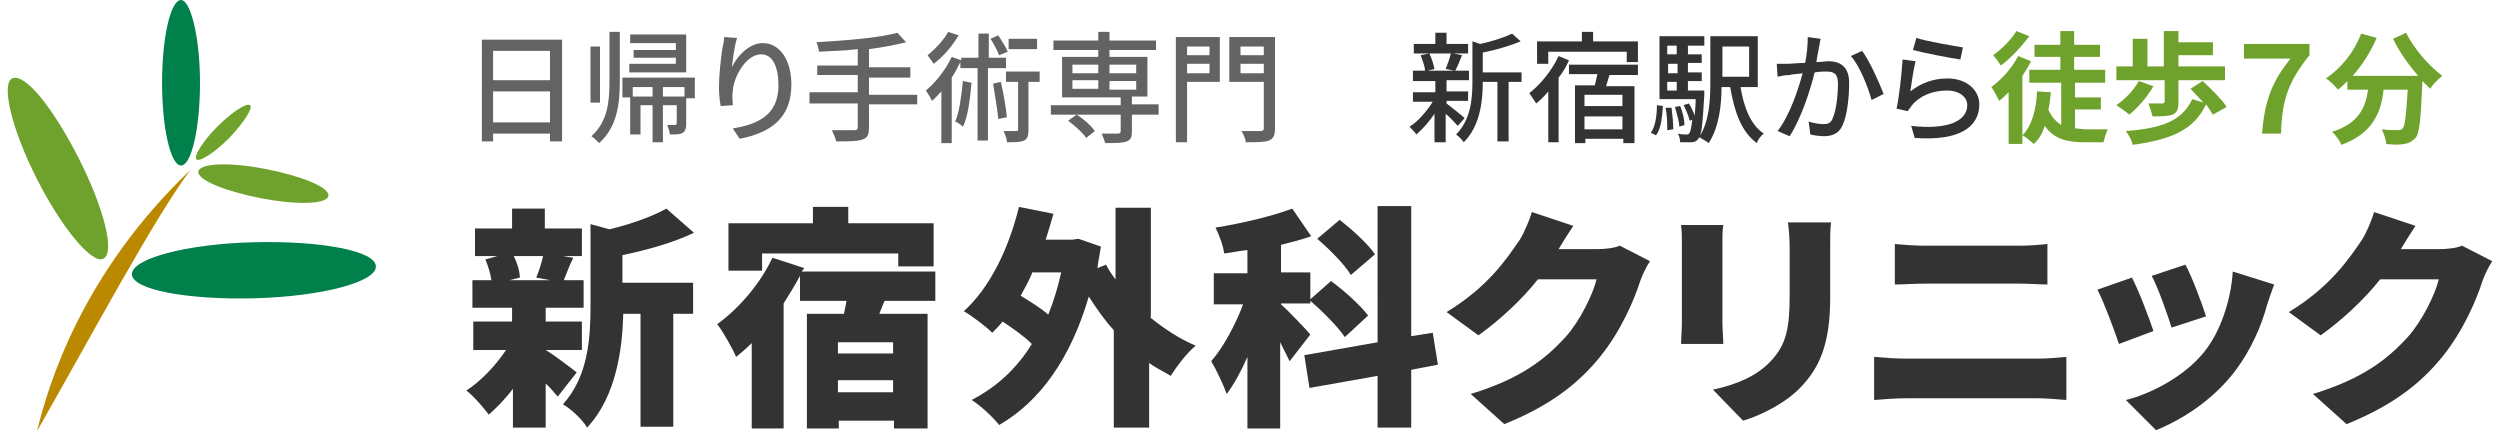 <?xml version="1.0" encoding="utf-8"?>
<!-- Generator: Adobe Illustrator 23.1.0, SVG Export Plug-In . SVG Version: 6.00 Build 0)  -->
<svg version="1.1" id="レイヤー_1" xmlns="http://www.w3.org/2000/svg" xmlns:xlink="http://www.w3.org/1999/xlink" x="0px"
	 y="0px" viewBox="0 0 290 50" style="enable-background:new 0 0 290 50;" xml:space="preserve">
<style type="text/css">
	.st0{fill:#6FA22C;}
	.st1{fill:#00804B;}
	.st2{fill:#BB8900;}
	.st3{fill:#636363;}
	.st4{fill:#333333;}
</style>
<g>
	<g>
		<g>
			<path class="st0" d="M9.1,18.3c2.9,5.7,4.3,11,2.9,11.7c-1.3,0.7-4.8-3.5-7.7-9.2S0.1,9.8,1.4,9.1C2.9,8.4,6.2,12.6,9.1,18.3z"/>
			<path class="st0" d="M26.6,16c-1.7,1.7-3.4,2.8-3.8,2.5c-0.4-0.3,0.7-2.1,2.4-3.8s3.4-2.8,3.8-2.5S28.3,14.2,26.6,16z"/>
			<path class="st1" d="M23.2,9.6c0,5.3-1,9.6-2.2,9.6c-1.2,0-2.2-4.3-2.2-9.6c0-5.3,1-9.6,2.2-9.6C22.1,0,23.2,4.3,23.2,9.6z"/>
			<path class="st0" d="M30.3,23c-4.1-0.8-7.4-2.1-7.3-3.1c0.2-1,3.7-1.1,7.8-0.3c4.1,0.8,7.4,2.1,7.3,3.1
				C38,23.7,34.5,23.8,30.3,23z"/>
			<path class="st1" d="M29.5,34.6c-7.8,0.2-14.2-1-14.2-2.8c0-1.8,6.3-3.5,14.1-3.7s14.2,1,14.2,2.8C43.7,32.7,37.3,34.4,29.5,34.6
				z"/>
			<path class="st2" d="M22.1,19.7C9.5,31.7,5.6,44.6,4.3,50C10.8,38.6,17.9,25.3,22.1,19.7z"/>
		</g>
	</g>
	<g>
		<path class="st3" d="M65.2,4.6v11.8h-1.4v-0.9h-6.6v0.9h-1.3V4.6H65.2z M57.2,5.9v3.4h6.6V5.9H57.2z M63.8,14.2v-3.6h-6.6v3.6
			H63.8z"/>
		<path class="st3" d="M70.7,3.7h1.2v5.6c0,2.8-0.3,5.4-2.4,7.3c-0.2-0.2-0.7-0.7-0.9-0.8c1.9-1.7,2.1-4,2.1-6.4V3.7z M69.6,11.9
			h-1.1V5.4h1.1V11.9z M80.6,11.4h-1v3c0,0.5-0.1,0.8-0.4,1c-0.3,0.2-0.8,0.2-1.5,0.2c0-0.3-0.2-0.8-0.3-1.1c0.4,0,0.8,0,0.9,0
			c0.1,0,0.2-0.1,0.2-0.2v-2.1h-1.6v4.3h-1.2v-4.3h-1.4v3.4h-1.2v-4.3h-0.9V9h8.4V11.4z M79.6,8.4H73v-1h5.4V6.7h-4.9V5.8h4.9V5
			h-5.3v-1h6.5V8.4z M75.7,11.2v-1.1h-2.3v1.1H75.7z M79.4,10.1h-2.5v1.1h2.5V10.1z"/>
		<path class="st3" d="M85.5,4.4c-0.3,0.9-0.5,2.5-0.6,3.4C85.5,6.5,86.9,5,88.5,5c1.9,0,3.3,1.9,3.3,4.8c0,3.9-2.4,5.6-6,6.3
			L85,14.9c3-0.5,5.3-1.6,5.3-5c0-2.2-0.7-3.6-2-3.6c-1.7,0-3.2,2.5-3.3,4.3c-0.1,0.5,0,0.9,0,1.6l-1.4,0.1
			c-0.1-0.5-0.2-1.3-0.2-2.2c0-1.3,0.2-3.2,0.4-4.5C83.9,5.2,84,4.7,84,4.3L85.5,4.4z"/>
		<path class="st3" d="M106.4,12.1h-5.6v2.7c0,0.9-0.2,1.2-0.8,1.4c-0.6,0.2-1.5,0.2-3,0.2c-0.1-0.4-0.3-0.9-0.5-1.3
			c1.1,0,2.2,0,2.6,0c0.3,0,0.4-0.1,0.4-0.4v-2.7h-5.6v-1.3h5.6v-2h-4.7V7.6h4.7V5.7C98,5.9,96.4,5.9,95,6c0-0.3-0.2-0.9-0.3-1.1
			c3.3-0.2,7.3-0.5,9.4-1.1l1,1.1c-1.2,0.3-2.7,0.6-4.3,0.8v2.1h4.8v1.2h-4.8v2h5.6V12.1z"/>
		<path class="st3" d="M114.6,7.9v8.4h-1.2V7.9h-2V7.2c-0.3,0.6-0.6,1.2-1,1.8v7.6h-1.2v-6c-0.4,0.4-0.7,0.8-1.1,1.1
			c-0.1-0.3-0.5-0.9-0.7-1.2c1.1-0.9,2.3-2.4,3-3.9l1.1,0.4V6.7h2V3.9h1.2v2.8h2v1.2H114.6z M111.2,4.1c-0.7,1.2-1.8,2.5-2.9,3.3
			c-0.2-0.3-0.5-0.7-0.7-1c0.9-0.7,1.9-1.8,2.4-2.7L111.2,4.1z M112.7,9.6c-0.2,2-0.4,3.9-1,5.1c-0.2-0.2-0.6-0.5-0.9-0.6
			c0.5-1.1,0.7-2.9,0.9-4.7L112.7,9.6z M115.9,6.4c-0.2-0.5-0.6-1.3-1-1.9l0.9-0.4c0.4,0.6,0.9,1.4,1.1,1.9L115.9,6.4z M116.1,9.5
			c0.3,1.3,0.6,3,0.7,4.1l-1,0.2c-0.1-1.1-0.4-2.8-0.6-4.1L116.1,9.5z M120.5,9.5h-1.2v5.6c0,0.6-0.1,1-0.5,1.2
			c-0.4,0.2-1.1,0.2-2,0.2c0-0.4-0.2-0.9-0.4-1.3c0.7,0,1.3,0,1.5,0c0.2,0,0.2-0.1,0.2-0.2V9.5h-1.4V8.3h3.9V9.5z M120.3,5.7H117
			V4.5h3.3V5.7z"/>
		<path class="st3" d="M134.4,13.3h-3.1v1.9c0,0.7-0.1,1-0.6,1.2c-0.5,0.2-1.3,0.2-2.5,0.2c-0.1-0.4-0.3-0.8-0.4-1.1
			c0.8,0,1.7,0,1.9,0c0.2,0,0.3-0.1,0.3-0.3v-1.9h-8.1v-1.1h8.1v-0.9h-6.8V6.6h4.2V5.8h-5.2V4.7h5.2v-1h1.3v1h5.4v1.1h-5.4v0.8h4.4
			v4.6h-1.8v0.9h3.1V13.3z M126,16c-0.4-0.6-1.3-1.4-2.1-2l1-0.7c0.8,0.5,1.7,1.3,2.1,1.9L126,16z M124.4,8.5h3v-1h-3V8.5z
			 M124.4,10.3h3v-1h-3V10.3z M128.7,7.5v1h3.1v-1H128.7z M131.8,9.4h-3.1v1h3.1V9.4z"/>
		<path class="st3" d="M141.5,9.5h-3.8v7h-1.3V4.3h5.1V9.5z M137.7,5.4v1h2.6v-1H137.7z M140.3,8.5V7.4h-2.6v1.1H140.3z M147.9,14.9
			c0,0.8-0.2,1.2-0.7,1.4c-0.5,0.2-1.4,0.2-2.7,0.2c0-0.4-0.3-1-0.5-1.3c0.9,0,1.9,0,2.2,0c0.3,0,0.4-0.1,0.4-0.3V9.5h-4V4.3h5.3
			V14.9z M143.9,5.4v1h2.7v-1H143.9z M146.6,8.5V7.4h-2.7v1.1H146.6z"/>
		<path class="st4" d="M169.1,14.6c-0.3-0.3-0.8-0.9-1.4-1.4v3.3h-1.3v-3.3c-0.6,0.9-1.4,1.8-2.1,2.4c-0.2-0.3-0.6-0.7-0.8-0.9
			c1-0.6,2-1.8,2.7-2.9h-2.3v-1.1h2.6V9.4h-2.6V8.2h1.4c0-0.5-0.3-1.2-0.5-1.8l1-0.2H164V5.1h2.5V3.8h1.3v1.3h2.5v1.1h-1.7l1,0.2
			c-0.3,0.7-0.5,1.3-0.8,1.8h1.6v1.1h-2.6v1.3h2.5v1.1h-2.5V12c0.5,0.4,1.8,1.4,2.1,1.7L169.1,14.6z M165.8,6.2
			c0.3,0.6,0.5,1.3,0.6,1.8l-0.8,0.2h3.1l-1-0.2c0.2-0.5,0.5-1.3,0.6-1.8H165.8z M176.5,9.5h-1.5v6.9h-1.3V9.5H172v0.1
			c0,2.1-0.3,5-2.2,6.9c-0.2-0.3-0.6-0.7-0.9-0.9c1.7-1.7,1.9-4.1,1.9-6.1V4.8l0.9,0.3c1.4-0.3,2.9-0.8,3.7-1.2l1,0.9
			c-1.2,0.5-2.9,1-4.4,1.3v2.3h4.5V9.5z"/>
		<path class="st4" d="M182,7c-0.3,0.7-0.7,1.4-1.2,2v7.5h-1.2v-5.9c-0.4,0.5-0.9,1-1.4,1.4c-0.2-0.3-0.6-0.9-0.8-1.2
			c1.3-1,2.6-2.6,3.4-4.3L182,7z M179.6,7.4h-1.3V4.8h5.2V3.7h1.3v1.1h5.2v2.4h-1.3V6h-9.1V7.4z M186.7,8.7
			c-0.1,0.4-0.3,0.9-0.4,1.3h3.3v6.6h-1.3v-0.5h-4.4v0.5h-1.2V9.9h2.3c0.1-0.4,0.2-0.9,0.3-1.3H182V7.5h8v1.2H186.7z M188.2,11h-4.4
			v1.3h4.4V11z M188.2,15v-1.5h-4.4V15H188.2z"/>
		<path class="st4" d="M191.5,15.4c0.5-0.7,0.7-1.9,0.7-3.2l0.7,0.1c-0.1,1.3-0.2,2.6-0.8,3.4L191.5,15.4z M197.7,10.5
			c0,0,0,0.3,0,0.5c-0.2,3.4-0.3,4.7-0.7,5.1c-0.2,0.3-0.5,0.4-0.8,0.4c-0.3,0-0.8,0-1.3,0c0-0.3-0.1-0.8-0.3-1
			c0.4,0.1,0.8,0.1,1,0.1c0.2,0,0.3,0,0.4-0.2c0.1-0.2,0.2-0.6,0.3-1.5L196,14c-0.1-0.5-0.4-1.2-0.7-1.8l0.6-0.2
			c0.3,0.4,0.5,1,0.7,1.4c0-0.5,0.1-1.1,0.1-1.9h-4.2V4.2h5.2v1.1h-1.9v1h1.6v1h-1.6v1.1h1.6v1h-1.6v1.1H197.7z M193.9,12.5
			c0.1,0.8,0.2,1.8,0.2,2.5l-0.7,0.1c0-0.7,0-1.7-0.2-2.6L193.9,12.5z M193.4,5.3v1h1.1v-1H193.4z M194.6,7.4h-1.1v1.1h1.1V7.4z
			 M193.4,10.5h1.1V9.5h-1.1V10.5z M194.8,14.7c0-0.6-0.3-1.5-0.5-2.3l0.6-0.1c0.3,0.7,0.5,1.6,0.5,2.2L194.8,14.7z M201.9,10.1
			c0.4,2.4,1.2,4.4,2.7,5.4c-0.3,0.2-0.7,0.7-0.8,1.1c-1.8-1.3-2.6-3.6-3.1-6.5h-1c0,2.1-0.3,4.7-1.5,6.5c-0.2-0.2-0.8-0.5-1.1-0.7
			c1.2-1.8,1.3-4.4,1.3-6.4V4.2h5.5v5.9H201.9z M199.8,5.4v3.5h3.1V5.4H199.8z"/>
		<path class="st4" d="M211.2,4.5c-0.1,0.3-0.1,0.6-0.2,1c-0.1,0.4-0.2,1.1-0.3,1.7c0.6,0,1.1-0.1,1.4-0.1c1.3,0,2.4,0.6,2.4,2.5
			c0,1.6-0.2,3.8-0.8,5c-0.4,0.9-1.2,1.2-2.1,1.2c-0.5,0-1.2-0.1-1.6-0.2l-0.2-1.5c0.6,0.2,1.3,0.3,1.7,0.3c0.5,0,0.9-0.1,1.1-0.7
			c0.4-0.9,0.6-2.6,0.6-4c0-1.2-0.5-1.4-1.4-1.4c-0.3,0-0.7,0-1.3,0.1c-0.5,2-1.5,5.2-2.9,7.4l-1.4-0.6c1.4-1.8,2.4-4.8,2.9-6.7
			c-0.6,0.1-1.2,0.1-1.5,0.2c-0.4,0-1,0.1-1.4,0.2l-0.1-1.5c0.5,0,0.9,0,1.3,0c0.4,0,1.2-0.1,2-0.1c0.2-1,0.3-2.1,0.3-3L211.2,4.5z
			 M216,5.9c0.9,1.2,2,3.7,2.5,5l-1.4,0.7c-0.4-1.5-1.4-4-2.4-5.1L216,5.9z"/>
		<path class="st4" d="M221.6,10.6c1.3-1,2.7-1.5,4.3-1.5c2.3,0,3.7,1.4,3.7,3c0,2.5-2.1,4.3-7.5,3.9l-0.4-1.4
			c4.3,0.5,6.5-0.6,6.5-2.4c0-1-1-1.7-2.3-1.7c-1.7,0-3.2,0.6-4.1,1.7c-0.2,0.3-0.4,0.5-0.5,0.7l-1.3-0.3c0.3-1.3,0.6-4.1,0.7-5.7
			l1.5,0.2C222,7.9,221.7,9.8,221.6,10.6z M222.3,4.4c1.2,0.4,4.2,0.9,5.4,1.1l-0.3,1.4c-1.4-0.2-4.4-0.8-5.5-1.1L222.3,4.4z"/>
		<path class="st0" d="M235.6,7.1c-0.3,0.6-0.6,1.1-1,1.7v7.9H233v-6c-0.4,0.4-0.7,0.7-1.1,1c-0.2-0.4-0.6-1.2-0.9-1.6
			c1.2-0.9,2.4-2.2,3.1-3.6L235.6,7.1z M235.4,4.2c-0.9,1.2-2.2,2.6-3.3,3.4c-0.2-0.3-0.6-0.9-0.9-1.2c1-0.7,2.2-1.9,2.7-2.8
			L235.4,4.2z M240.8,14.9c0.4,0,0.7,0.1,1.1,0.1c0.4,0,2,0,2.6,0c-0.2,0.4-0.4,1.1-0.5,1.5h-2.3c-1.9,0-3.5-0.4-4.5-1.9
			c-0.3,0.9-0.7,1.6-1.3,2.1c-0.3-0.3-0.9-0.8-1.3-1c1.1-1.1,1.6-3,1.7-5.1l1.6,0.1c-0.1,0.7-0.1,1.4-0.3,2c0.4,0.9,0.9,1.4,1.5,1.8
			V9.6h-3.7V8.1h3.6V6.6h-3V5.2h3V3.6h1.6v1.6h3v1.4h-3v1.5h3.6v1.5h-3.5v1.7h3v1.4h-3V14.9z"/>
		<path class="st0" d="M249.8,10c-0.7,1.2-1.8,2.5-2.8,3.3c-0.3-0.3-1.1-0.8-1.5-1.1c1-0.7,2-1.7,2.6-2.8L249.8,10z M251,9.3h-5.5
			V7.7h1.9V4.5h1.7v3.2h1.9V3.6h1.7v1.3h4v1.5h-4v1.3h5.4v1.6h-5.4v2.6c0,0.8-0.2,1.2-0.7,1.4c-0.6,0.2-1.3,0.2-2.3,0.2
			c-0.1-0.4-0.3-1.1-0.5-1.5c0.6,0,1.4,0,1.6,0c0.2,0,0.3-0.1,0.3-0.2V9.3z M256.7,13.3c-0.2-0.3-0.5-0.8-0.8-1.2
			c-1.4,3-4.1,4.1-8.5,4.7c-0.1-0.5-0.5-1.2-0.8-1.6c4-0.3,6.5-1.1,7.7-3.7l1.3,0.4c-0.5-0.5-1-1.1-1.5-1.6l1.4-0.9
			c1,0.9,2.2,2.1,2.8,3L256.7,13.3z"/>
		<path class="st0" d="M265.7,6.8h-5.4V5.1h7.6v1.3c-2.5,3.1-3.2,5.3-3.3,9.1h-2.2C262.7,11.6,263.6,9.4,265.7,6.8z"/>
		<path class="st0" d="M279.1,3.8c0.9,1.8,2.6,3.8,4.2,5c-0.4,0.3-1.1,1-1.4,1.5c-0.3-0.3-0.6-0.6-0.9-0.9v0.1
			c-0.2,4.2-0.3,5.9-0.8,6.5c-0.4,0.4-0.7,0.6-1.3,0.7c-0.5,0.1-1.3,0.1-2.1,0c0-0.5-0.3-1.2-0.5-1.7c0.8,0.1,1.5,0.1,1.8,0.1
			c0.3,0,0.4,0,0.6-0.2c0.3-0.3,0.4-1.5,0.6-4.5h-2.8c-0.3,2.7-1.3,5.1-4.9,6.4c-0.2-0.5-0.7-1.2-1.1-1.5c3.2-1,3.9-2.9,4.2-4.9
			h-2.4v-1c-0.4,0.4-0.7,0.7-1.1,1c-0.3-0.4-1-1.1-1.4-1.3c1.8-1.2,3.3-3.1,4.1-5.2l1.8,0.5c-0.7,1.6-1.7,3.2-2.8,4.4h7.6
			c-1.1-1.3-2.2-2.8-2.9-4.3L279.1,3.8z"/>
	</g>
	<g>
		<path class="st4" d="M64.7,46c-0.4-0.4-0.8-1-1.4-1.5v5.1h-3.8v-4.5c-0.9,1.2-1.9,2.2-2.8,3c-0.6-0.8-1.7-2.1-2.6-2.8
			c1.7-1.1,3.4-2.9,4.6-4.7h-3.8v-3.3h4.5v-1.6h-4.6v-3.2h2.2c-0.1-0.8-0.4-1.7-0.7-2.4l1.4-0.4h-2.6v-3.2h4.3v-2.3h3.8v2.3h4.3v3.2
			h-2.2l1.2,0.2c-0.5,1-0.8,1.9-1.1,2.6h2.3v3.2h-4.4v1.6h4.2v3.3h-4.2v0c1,0.6,3.1,2.2,3.6,2.6L64.7,46z M59.6,29.7
			c0.4,0.8,0.7,1.8,0.7,2.5l-1.2,0.3h4.7l-1.6-0.3c0.3-0.7,0.6-1.6,0.8-2.5H59.6z M72.2,32.8h8.2v3.6h-2.3v13.1h-3.8V36.4h-2
			c-0.1,4-0.8,9.6-4.2,13.2c-0.5-0.9-1.9-2.2-2.8-2.7c3-3.3,3.2-7.9,3.2-11.5v-9.4l2.2,0.6c2.5-0.6,5-1.5,6.6-2.4l3.2,2.8
			C78,28.2,75,29,72.2,29.6V32.8z"/>
		<path class="st4" d="M102.6,34.9l-0.6,1.5h5.6v13.3h-3.9v-0.9h-6.4v0.9h-3.7V36.4h4.3c0.1-0.5,0.2-1,0.3-1.5h-5.4V32
			c-0.6,1.1-1.2,2.1-1.9,3.2v14.5h-3.7v-9.9c-0.6,0.6-1.2,1.1-1.8,1.6c-0.4-0.9-1.5-2.9-2.2-3.8c2.5-1.8,5-4.7,6.4-7.7l3.7,1.2
			L93,31.5h15.5v3.4H102.6z M88.4,31.4h-3.9v-5.5h9.8V24h4.1v1.9h9.9v5h-4.1v-1.5H88.4V31.4z M103.6,39.7h-6.4V41h6.4V39.7z
			 M103.6,45.5v-1.4h-6.4v1.4H103.6z"/>
		<path class="st4" d="M133.4,36.8c1.6,1.3,3.4,2.5,5.3,3.3c-1,0.8-2.2,2.4-2.9,3.5c-0.8-0.5-1.7-0.9-2.5-1.5v7.5h-4.1V38.3
			c-1.1-1.2-2-2.5-2.9-3.9c-2.1,7.2-5.7,12.2-10.4,14.9c-0.7-0.9-2.2-2.3-3.2-2.9c2.9-1.5,5.2-3.6,7-6.5c-0.9-0.9-2.2-1.8-3.4-2.6
			c-0.4,0.5-0.8,0.9-1.2,1.3c-0.7-0.7-2.4-2-3.3-2.5c3-2.7,5.2-7.2,6.4-12.1l4,0.8c-0.3,1-0.6,2.1-0.9,3h3.1l0.7-0.1l2.6,0.9
			c-0.1,0.8-0.3,1.6-0.4,2.5l1-0.4c0.3,0.6,0.7,1.2,1.1,1.7v-8.3h4.1V36.8z M119.8,31.5c-0.4,1-0.9,1.9-1.4,2.8
			c1.1,0.7,2.3,1.4,3.2,2.2c0.6-1.5,1.1-3.1,1.5-4.9H119.8z"/>
		<path class="st4" d="M149.6,41.9c-0.3-0.6-0.7-1.4-1.1-2.2v10h-3.8v-8.3c-0.7,1.6-1.5,3.1-2.4,4.3c-0.4-1.1-1.2-2.8-1.8-3.8
			c1.4-1.6,2.8-4.2,3.7-6.6h-3.4v-3.6h3.9V29c-0.9,0.1-1.8,0.3-2.7,0.4c-0.1-0.9-0.6-2.2-1-3c3.1-0.5,6.5-1.3,8.9-2.2l2.2,3.2
			c-1.1,0.4-2.3,0.7-3.5,1v3.2h3.4v3.6h-3.4v0.1c0.7,0.6,2.9,2.9,3.4,3.5L149.6,41.9z M163.7,42.9v6.7h-3.9v-6l-7.9,1.4l-0.6-3.8
			l8.5-1.5V23.9h3.9v15.1l2.5-0.4l0.6,3.7L163.7,42.9z M154.4,32.6c1.5,1.1,3.4,2.8,4.3,4l-2.7,2.5c-0.8-1.2-2.6-3-4.1-4.3
			L154.4,32.6z M156.7,31.9c-0.7-1.2-2.5-3-3.9-4.2l2.6-2.2c1.4,1.1,3.3,2.8,4.1,4L156.7,31.9z"/>
		<path class="st4" d="M191.4,30.3c-0.4,0.6-0.8,1.4-1.1,2.2c-0.7,2.2-2.2,5.8-4.7,8.9c-2.6,3.2-5.9,5.7-11.1,7.8l-3.9-3.5
			c5.9-1.8,8.7-4.1,11-6.6c1.7-1.9,3.2-5,3.6-6.7h-6.8c-1.9,2.4-4.4,4.7-6.9,6.5l-3.7-2.7c4.8-2.9,7-6.2,8.5-8.4
			c0.5-0.8,1.1-2.2,1.4-3.2l4.8,1.6c-0.6,0.9-1.3,2-1.7,2.7h4.4c0.9,0,2-0.1,2.7-0.4L191.4,30.3z"/>
		<path class="st4" d="M199.9,26.1c-0.1,0.7-0.1,1.2-0.1,2.1v9.2c0,0.7,0.1,1.8,0.1,2.5H195c0-0.5,0.1-1.7,0.1-2.5v-9.2
			c0-0.5,0-1.5-0.1-2.1H199.9z M212.4,25.8c-0.1,0.8-0.1,1.7-0.1,2.9v5.9c0,5.4-1.3,8.1-3.4,10.3c-1.8,1.9-4.7,3.3-6.7,3.9l-3.5-3.6
			c2.8-0.6,5.1-1.6,6.7-3.3c1.8-1.9,2.2-3.8,2.2-7.6v-5.6c0-1.2-0.1-2.1-0.2-2.9H212.4z"/>
		<path class="st4" d="M217.4,41.4c1.1,0.1,2.6,0.2,3.7,0.2h15.3c1,0,2.3-0.1,3.3-0.2v5c-1.1-0.1-2.5-0.2-3.3-0.2h-15.3
			c-1.1,0-2.6,0.1-3.7,0.2V41.4z M219.7,28.3c1.1,0.1,2.5,0.2,3.5,0.2h11.1c1.1,0,2.4-0.1,3.2-0.2V33c-0.8,0-2.2-0.1-3.2-0.1h-11
			c-1.1,0-2.5,0.1-3.5,0.1V28.3z"/>
		<path class="st4" d="M249.8,38.4l-4,1.5c-0.5-1.5-1.8-5-2.5-6.3l4-1.4C248.1,33.7,249.3,36.9,249.8,38.4z M263.8,33
			c-0.4,1.1-0.6,1.7-0.8,2.3c-0.7,2.6-1.9,5.3-3.7,7.7c-2.5,3.3-6,5.6-9.2,6.9l-3.5-3.5c2.9-0.7,6.9-2.8,9.1-5.6
			c1.8-2.2,3.1-5.9,3.3-9.3L263.8,33z M255.9,36.7l-4,1.3c-0.4-1.3-1.5-4.5-2.3-6l3.9-1.3C254.2,31.9,255.5,35.4,255.9,36.7z"/>
		<path class="st4" d="M289.1,30.3c-0.4,0.6-0.8,1.4-1.1,2.2c-0.7,2.2-2.2,5.8-4.7,8.9c-2.6,3.2-5.9,5.7-11.1,7.8l-3.9-3.5
			c5.9-1.8,8.7-4.1,11-6.6c1.7-1.9,3.2-5,3.6-6.7h-6.8c-1.9,2.4-4.4,4.7-6.9,6.5l-3.7-2.7c4.8-2.9,7-6.2,8.5-8.4
			c0.5-0.8,1.1-2.2,1.4-3.2l4.8,1.6c-0.6,0.9-1.3,2-1.7,2.7h4.4c0.9,0,2-0.1,2.7-0.4L289.1,30.3z"/>
	</g>
</g>
</svg>
